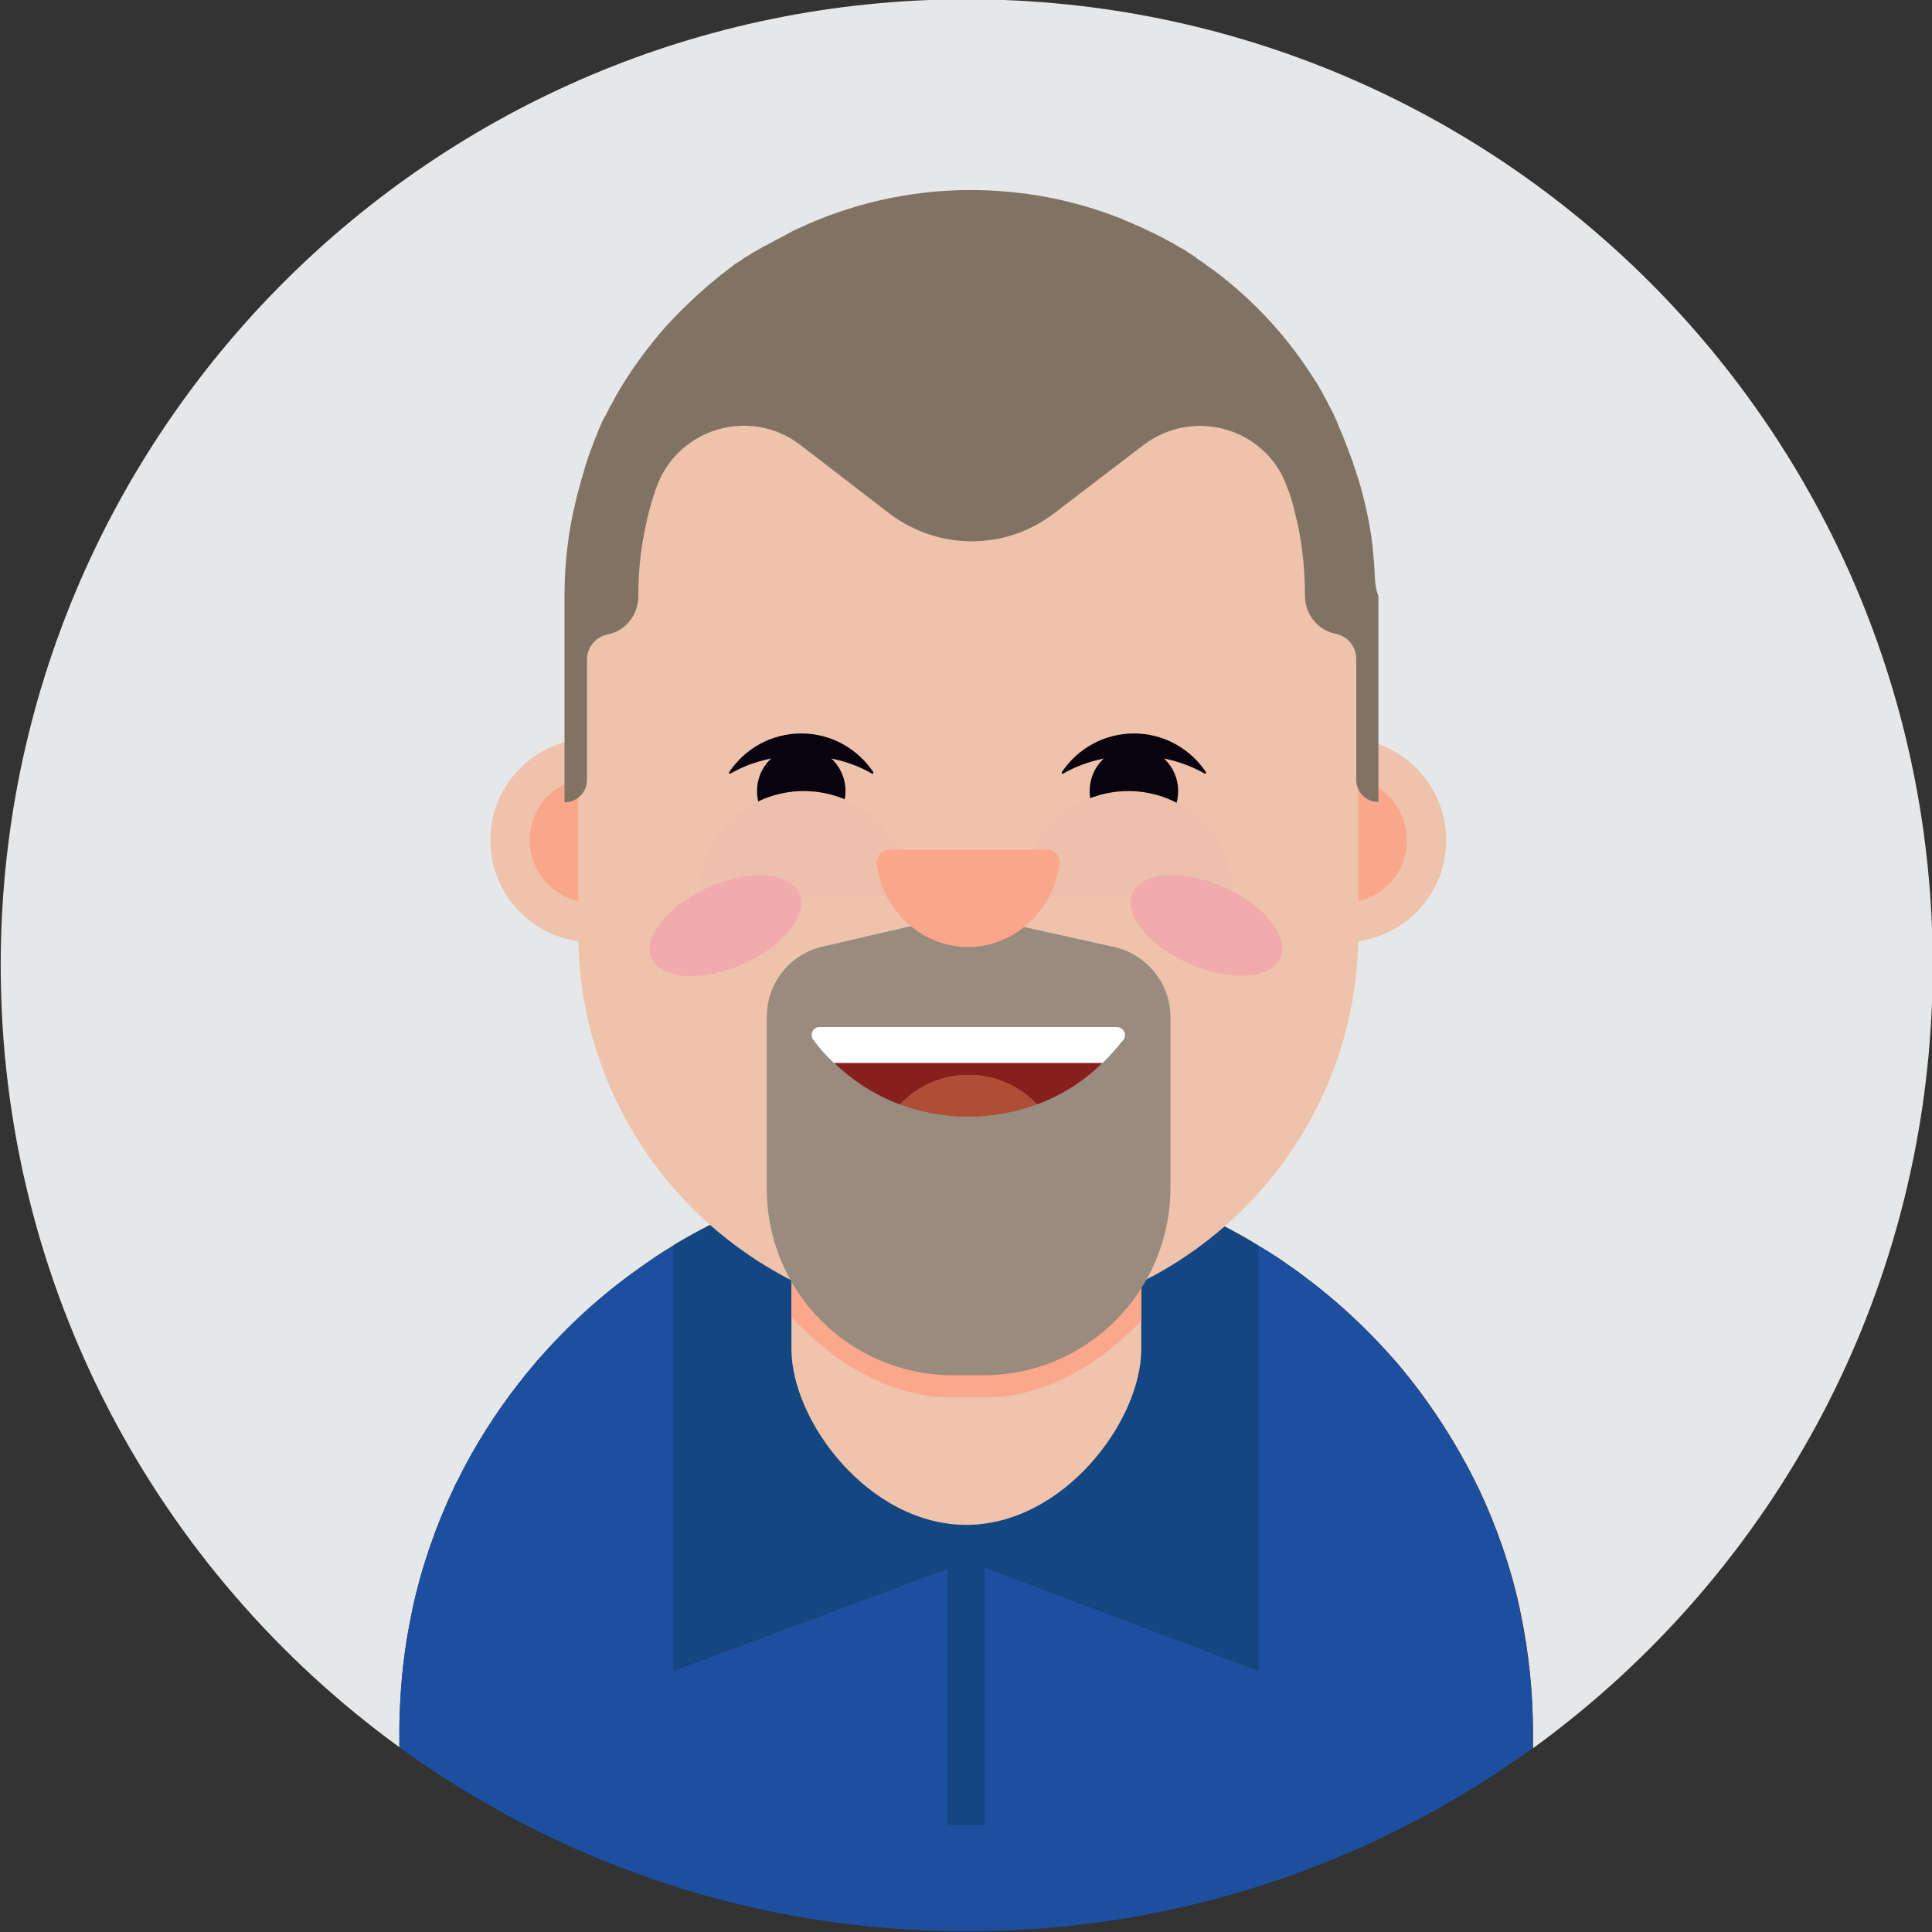 <?xml version="1.0" encoding="UTF-8"?>
<!-- Generator: Adobe Illustrator 27.3.1, SVG Export Plug-In . SVG Version: 6.00 Build 0)  -->
<svg xmlns="http://www.w3.org/2000/svg" xmlns:xlink="http://www.w3.org/1999/xlink" id="Layer_1" x="0px" y="0px" viewBox="0 0 550 550" style="enable-background:new 0 0 550 550;" xml:space="preserve">
<rect x="0" y="0" width="550" height="550" fill="#333333" stroke="none"/>
<style type="text/css">
	.st0{display:none;}
	.st1{display:inline;}
	.st2{clip-path:url(#SVGID_00000165938886614804031010000001904252715065450629_);}
	.st3{fill:#E6E7E8;}
	.st4{fill:#1D4FA1;}
	.st5{fill:#144682;}
	.st6{fill:#EFC3AC;}
	.st7{fill:#FAA78B;}
	.st8{fill:#EEC2AB;}
	.st9{fill:#F9A68A;}
	.st10{fill:#998B7E;}
	.st11{fill:#871F1D;}
	.st12{fill:#FFFFFF;}
	.st13{fill:#B04D36;}
	.st14{fill:#08030E;}
	.st15{fill:#EDC0AB;}
	.st16{fill:#807364;}
	.st17{fill:#F1ABAC;}
</style>
<g id="reference_image" class="st0">
	<g class="st1">
		<g>
			<defs>
				<rect id="SVGID_1_" x="600.8" y="2.5" width="530.2" height="546.5"></rect>
			</defs>
			<clipPath id="SVGID_00000165927218105498190310000013231924573948141716_">
				<use xlink:href="#SVGID_1_" style="overflow:visible;"></use>
			</clipPath>
			<g id="mSGx3E_1_" style="clip-path:url(#SVGID_00000165927218105498190310000013231924573948141716_);">
			</g>
		</g>
	</g>
</g>
<g>
	<path class="st3" d="M550.2,274.8c0-151.9-123.1-275-275-275S0.2,123,0.2,274.8c0,91.5,44.7,172.6,113.5,222.6v-4.6   c0-1.7,0-3.4,0.1-5.1c0.3-9.6,1.4-18.9,3.3-28c0.1-0.7,0.3-1.3,0.4-2c2.6-11.9,6.6-23.3,11.7-34.1c0.3-0.7,0.6-1.3,1-2   c4.9-10,10.9-19.4,17.7-28.1c0.7-0.8,1.3-1.7,2-2.5c1-1.2,1.9-2.3,2.9-3.5c0.6-0.7,1.2-1.3,1.8-2c8.7-9.8,18.6-18.5,29.4-25.9   c0.7-0.5,1.3-0.9,2-1.4c1.9-1.3,3.9-2.5,5.8-3.7c5.1-3.1,10.4-5.9,15.9-8.4c20.5-9.4,43.3-14.7,67.4-14.7   c23.8,0,46.3,5.1,66.6,14.4c5.7,2.6,11.3,5.5,16.6,8.8c2.1,1.3,4.2,2.6,6.2,3.9c0.7,0.5,1.3,0.9,2,1.4c10.7,7.4,20.4,16,29,25.6   c0.6,0.7,1.2,1.3,1.8,2c1.1,1.3,2.2,2.6,3.3,4c0.7,0.8,1.3,1.7,2,2.5c6.6,8.6,12.4,17.8,17.3,27.6c0.3,0.7,0.6,1.3,1,2   c5.1,10.8,9.1,22.2,11.7,34.1c0.1,0.7,0.3,1.3,0.4,2c2.2,10.7,3.4,21.8,3.4,33.1v4.9C505.3,447.7,550.2,366.5,550.2,274.8z"></path>
	<path class="st4" d="M432.9,459.7c-0.1-0.7-0.3-1.3-0.4-2c-2.6-11.9-6.6-23.3-11.7-34.1c-0.4-0.7-0.7-1.3-1-2   c-4.9-9.8-10.7-19-17.3-27.6c-0.7-0.8-1.3-1.7-2-2.5c-1.1-1.4-2.2-2.7-3.3-4c-0.6-0.7-1.2-1.3-1.8-2c-8.6-9.6-18.3-18.2-29-25.6   c-0.7-0.5-1.3-0.9-2-1.4c-2-1.4-4.1-2.7-6.2-3.9v121l-82.7-31.2l-83.7,31.2V354.5c-2,1.2-3.9,2.4-5.8,3.7c-0.7,0.5-1.3,0.9-2,1.4   c-10.8,7.4-20.7,16.1-29.4,25.9c-0.6,0.7-1.2,1.3-1.8,2c-1,1.2-1.9,2.3-2.9,3.5c-0.7,0.8-1.3,1.7-2,2.5   c-6.8,8.7-12.8,18.1-17.7,28.1c-0.4,0.7-0.7,1.3-1,2c-5.1,10.8-9.1,22.2-11.7,34.1c-0.1,0.7-0.3,1.3-0.4,2c-1.9,9.1-3,18.4-3.3,28   c-0.1,1.7-0.1,3.4-0.1,5.1v4.6c45.4,33,101.2,52.4,161.5,52.4c60.2,0,115.9-19.4,161.2-52.2v-4.9   C436.3,481.5,435.1,470.4,432.9,459.7z"></path>
	<path class="st5" d="M275.5,444.4l82.7,31.2v-121c-5.3-3.2-10.9-6.2-16.6-8.8c-20.3-9.3-42.8-14.4-66.6-14.4   c-24.1,0-46.9,5.3-67.4,14.7c-5.5,2.5-10.8,5.3-15.9,8.4v121.1L275.5,444.4z"></path>
</g>
<g>
	<path class="st6" d="M280.7,382h-10.1c-17.9,0-34-7.7-45.3-19.9V384c0,20.7,22.2,50.1,49.8,50.1c27.5,0,49.8-29.4,49.8-50.1v-20.7   C313.7,374.8,298.1,382,280.7,382z"></path>
	<path class="st7" d="M275.1,314.3c-27.5,0-49.8,16.7-49.8,37.4v23.2c11.2,12.2,27.4,22.9,45.3,22.9h10.1   c17.4,0,33.1-10.2,44.2-21.8v-24.3C324.9,331.1,302.6,314.3,275.1,314.3z"></path>
</g>
<g>
	<g>
		<g>
			<circle class="st8" cx="168.6" cy="239.2" r="29"></circle>
			<circle class="st9" cx="168.6" cy="239.2" r="17.8"></circle>
		</g>
		<g>
			<circle class="st8" cx="382.7" cy="239.2" r="29"></circle>
			<circle class="st9" cx="382.7" cy="239.2" r="17.8"></circle>
		</g>
	</g>
	<path class="st8" d="M386.7,182.2v83.2c0,61.3-49.7,111.1-111.1,111.1l0,0c-61.3,0-111-49.7-111-111.1v-83.2c0-8.8,1-17.4,3-25.6   c7.8-33.3,30.7-60.8,60.9-75c14.3-6.7,30.3-10.5,47.1-10.5l0,0c14.4,0,28.1,2.7,40.8,7.7c0.1,0,0.2,0.1,0.3,0.1   c30.1,12,53.8,36.8,64.2,67.7c0.8,2.2,1.5,4.5,2.1,6.8C385.5,162.7,386.7,172.3,386.7,182.2z"></path>
</g>
<path class="st10" d="M280,391.5h-8.7c-29.3,0-53-23.7-53-53v-49.1c0-9.5,6.5-17.7,15.8-19.9l40.4-9.4l42.7,9.5  c9.3,2.1,16,10.4,16,19.9v48.9C333,367.8,309.3,391.5,280,391.5z"></path>
<g>
	<path class="st11" d="M256.2,314.4c4.9-5.2,11.9-8.4,19.5-8.4c7.6,0,14.6,3.2,19.5,8.4c7.1-2.6,13.5-6.7,18.7-11.9h-76.5   C242.8,307.7,249.1,311.8,256.2,314.4z"></path>
	<path class="st12" d="M231.5,296c1.8,2.4,3.7,4.6,5.9,6.6h76.5c2.1-2.1,4.1-4.3,5.9-6.6c1.1-1.4,0.1-3.6-1.8-3.6h-84.8   C231.5,292.4,230.4,294.5,231.5,296z"></path>
	<path class="st13" d="M275.7,306c-7.6,0-14.6,3.3-19.5,8.4c6.1,2.3,12.7,3.5,19.5,3.5s13.5-1.3,19.5-3.5   C290.3,309.2,283.4,306,275.7,306z"></path>
	<path class="st13" d="M256.2,314.4c4.9-5.2,11.9-8.4,19.5-8.4C268.1,306,261.1,309.2,256.2,314.4z"></path>
</g>
<g>
	<g>
		<path class="st14" d="M228.1,215.1c7.6,0,14.5,1.9,20.1,5.1c0.3,0.2,0.6-0.2,0.4-0.4c-4.4-6.6-11.9-11-20.5-11s-16.1,4.4-20.5,11    c-0.2,0.3,0.1,0.6,0.4,0.4C213.5,217,220.5,215.1,228.1,215.1"></path>
		<path class="st14" d="M240.7,225.2c0-7-5.6-12.6-12.6-12.6s-12.6,5.6-12.6,12.6s5.6,12.6,12.6,12.6    C235,237.8,240.7,232.2,240.7,225.2"></path>
		<path class="st15" d="M228.8,225.2c-16.5,0-29.9,13.4-29.9,29.9h59.8C258.7,238.5,245.4,225.2,228.8,225.2z"></path>
	</g>
	<g>
		<path class="st14" d="M335.4,225.2c0-7-5.6-12.6-12.6-12.6s-12.6,5.6-12.6,12.6s5.6,12.6,12.6,12.6S335.4,232.2,335.4,225.2"></path>
		<path class="st14" d="M322.8,215.1c7.6,0,14.5,1.9,20.1,5.1c0.3,0.2,0.6-0.2,0.4-0.4c-4.4-6.6-11.9-11-20.5-11    c-8.6,0-16.1,4.4-20.5,11c-0.2,0.3,0.1,0.6,0.4,0.4C308.3,217,315.3,215.1,322.8,215.1"></path>
		<path class="st15" d="M321.2,225.2c-16.5,0-29.9,13.4-29.9,29.9h59.8C351.1,238.5,337.7,225.2,321.2,225.2z"></path>
	</g>
</g>
<path class="st9" d="M275.6,269.6L275.6,269.6c-13.1,0-24-10.1-26-23.3c-0.4-2.3,1.4-4.4,3.5-4.4h45c2.2,0,3.9,2.1,3.5,4.4  C299.6,259.4,288.7,269.6,275.6,269.6z"></path>
<path class="st16" d="M391.3,162.4c-0.1-2.4-0.4-4.8-0.6-7.2c-0.2-1.4-0.3-2.8-0.6-4.2c-0.6-3.8-1.4-7.4-2.4-11.1  c-0.6-2.4-1.4-4.8-2.2-7.1c-0.3-0.9-0.6-1.9-1-2.9c-0.1-0.3-0.2-0.6-0.4-1c-0.2-0.6-0.4-1.3-0.7-1.9c-0.2-0.4-0.3-0.8-0.5-1.3  c-0.2-0.5-0.4-1-0.6-1.6c-0.2-0.4-0.4-0.9-0.6-1.4c-0.2-0.4-0.4-0.9-0.6-1.4c-0.2-0.5-0.4-0.9-0.6-1.5c-0.2-0.4-0.4-0.8-0.6-1.3  c-0.2-0.5-0.5-1-0.7-1.5c-0.2-0.4-0.4-0.7-0.6-1.1c-0.3-0.5-0.5-1-0.8-1.6c-0.2-0.3-0.3-0.6-0.5-0.9c-0.3-0.5-0.6-1.1-0.9-1.7  c-0.1-0.2-0.3-0.5-0.4-0.7c-0.4-0.6-0.7-1.3-1.1-1.9c-0.1-0.1-0.2-0.3-0.3-0.4c-7.6-12.3-17.5-23.1-29-31.7  c-0.1-0.1-0.2-0.1-0.3-0.2c-0.7-0.5-1.6-1.1-2.3-1.7c-0.2-0.1-0.4-0.3-0.6-0.4c-0.7-0.5-1.4-0.9-2.1-1.5c-0.2-0.2-0.5-0.3-0.7-0.5  c-0.6-0.4-1.4-0.8-2-1.3c-0.3-0.2-0.6-0.4-0.9-0.5c-0.6-0.4-1.3-0.7-1.9-1.1c-0.3-0.2-0.6-0.4-1-0.6c-0.6-0.3-1.3-0.7-1.9-1  c-0.3-0.2-0.7-0.4-1-0.6c-0.6-0.3-1.3-0.6-1.9-0.9c-0.3-0.2-0.7-0.4-1-0.5c-0.6-0.3-1.3-0.6-1.9-0.9c-0.3-0.2-0.7-0.3-1-0.5  c-0.7-0.3-1.4-0.6-2.1-0.9c-0.3-0.1-0.6-0.3-0.9-0.4c-1-0.4-2-0.8-3-1.3c-0.1,0-0.2-0.1-0.3-0.1c-13.2-5.2-27.5-8-42.6-8  c-17.5,0-34.2,4-49.1,11c-0.9,0.4-1.9,0.9-2.8,1.4c-0.3,0.2-0.6,0.3-0.9,0.5c-0.9,0.5-1.6,0.9-2.7,1.4c-0.6,0.4-1.3,0.7-1.8,1  c-0.4,0.2-0.8,0.5-1.4,0.7c-0.4,0.3-0.9,0.5-1.4,0.8c-0.4,0.3-0.9,0.6-1.4,0.8c-0.4,0.2-0.8,0.5-1.1,0.7c-0.5,0.3-0.9,0.6-1.5,0.9  c-0.3,0.2-0.7,0.4-1,0.7c-0.5,0.3-1,0.7-1.6,1c-0.3,0.2-0.6,0.4-0.8,0.6c-0.5,0.4-1.1,0.8-1.7,1.3c-0.2,0.2-0.4,0.3-0.6,0.5  c-0.6,0.4-1.3,0.9-1.9,1.5c-0.1,0.1-0.2,0.1-0.3,0.2c-5.3,4.3-10.2,9-14.8,14c-5.4,6.2-10.2,12.8-14.3,20c0,0.1-0.1,0.2-0.1,0.3  c-0.5,0.9-1,1.8-1.5,2.7c-0.1,0.2-0.2,0.4-0.3,0.6c-0.4,0.8-0.8,1.6-1.3,2.4c-0.1,0.3-0.3,0.5-0.4,0.8c-0.3,0.7-0.7,1.5-1,2.3  c-0.1,0.3-0.3,0.6-0.4,1c-0.3,0.7-0.6,1.5-0.9,2.2c-0.1,0.4-0.3,0.7-0.4,1.1c-0.3,0.7-0.5,1.4-0.8,2.1c-0.1,0.4-0.3,0.8-0.4,1.1  c-0.2,0.7-0.5,1.4-0.7,2.1c-0.1,0.4-0.3,0.8-0.4,1.3c-0.2,0.7-0.4,1.5-0.6,2.1c-0.1,0.4-0.2,0.8-0.4,1.3c-0.2,0.7-0.4,1.6-0.6,2.3  c-0.1,0.3-0.2,0.7-0.3,1c-0.3,1.1-0.6,2.3-0.8,3.3c-2.1,8.6-3.1,17.5-3.1,26.7v10.6v48c3.5,0,6.4-2.8,6.4-6.4v-34.2  c0-3.6,2.5-6.5,5.9-7.2c5.1-1,8.7-5.6,8.7-10.8v0c0-7.5,0.8-14.8,2.5-21.8v-0.1v-0.1c0.7-2.9,1.5-5.7,2.5-8.6  c5.8-17.2,26.8-23.6,41.2-12.5l25.2,19.4c13.9,10.6,33.1,10.7,47,0l25.4-19.4c14.3-10.9,35.2-4.8,41,12.2c0,0.1,0.1,0.2,0.1,0.3  l0.1,0.2l0.1,0.2c0.6,1.6,1.1,3.3,1.6,5.2v0.1v0.1c2.1,7.7,3.1,16.1,3.1,24.6v0c0,5.2,3.6,9.8,8.7,10.8c3.4,0.7,5.9,3.6,5.9,7.2  c0,0,0,34.4,0,34.4c0,3.5,2.8,6.3,6.3,6.3l0-48c0,0,0-10.6,0-10.6C391.5,167.5,391.4,165,391.3,162.4z"></path>
<g>
	<path class="st17" d="M348.3,252.5c-11.6-5.1-23.2-4.3-25.9,1.7c-2.7,6.1,4.6,15.1,16.2,20.2c11.6,5.1,23.2,4.3,25.9-1.7   S359.9,257.6,348.3,252.5z"></path>
	<path class="st17" d="M227.6,254.3c-2.7-6.1-14.3-6.8-25.9-1.7c-11.6,5.1-18.9,14.2-16.2,20.2c2.7,6.1,14.3,6.8,25.9,1.7   S230.2,260.3,227.6,254.3z"></path>
</g>
<rect x="269.7" y="440.6" class="st5" width="10.6" height="78.9"></rect>
</svg>
